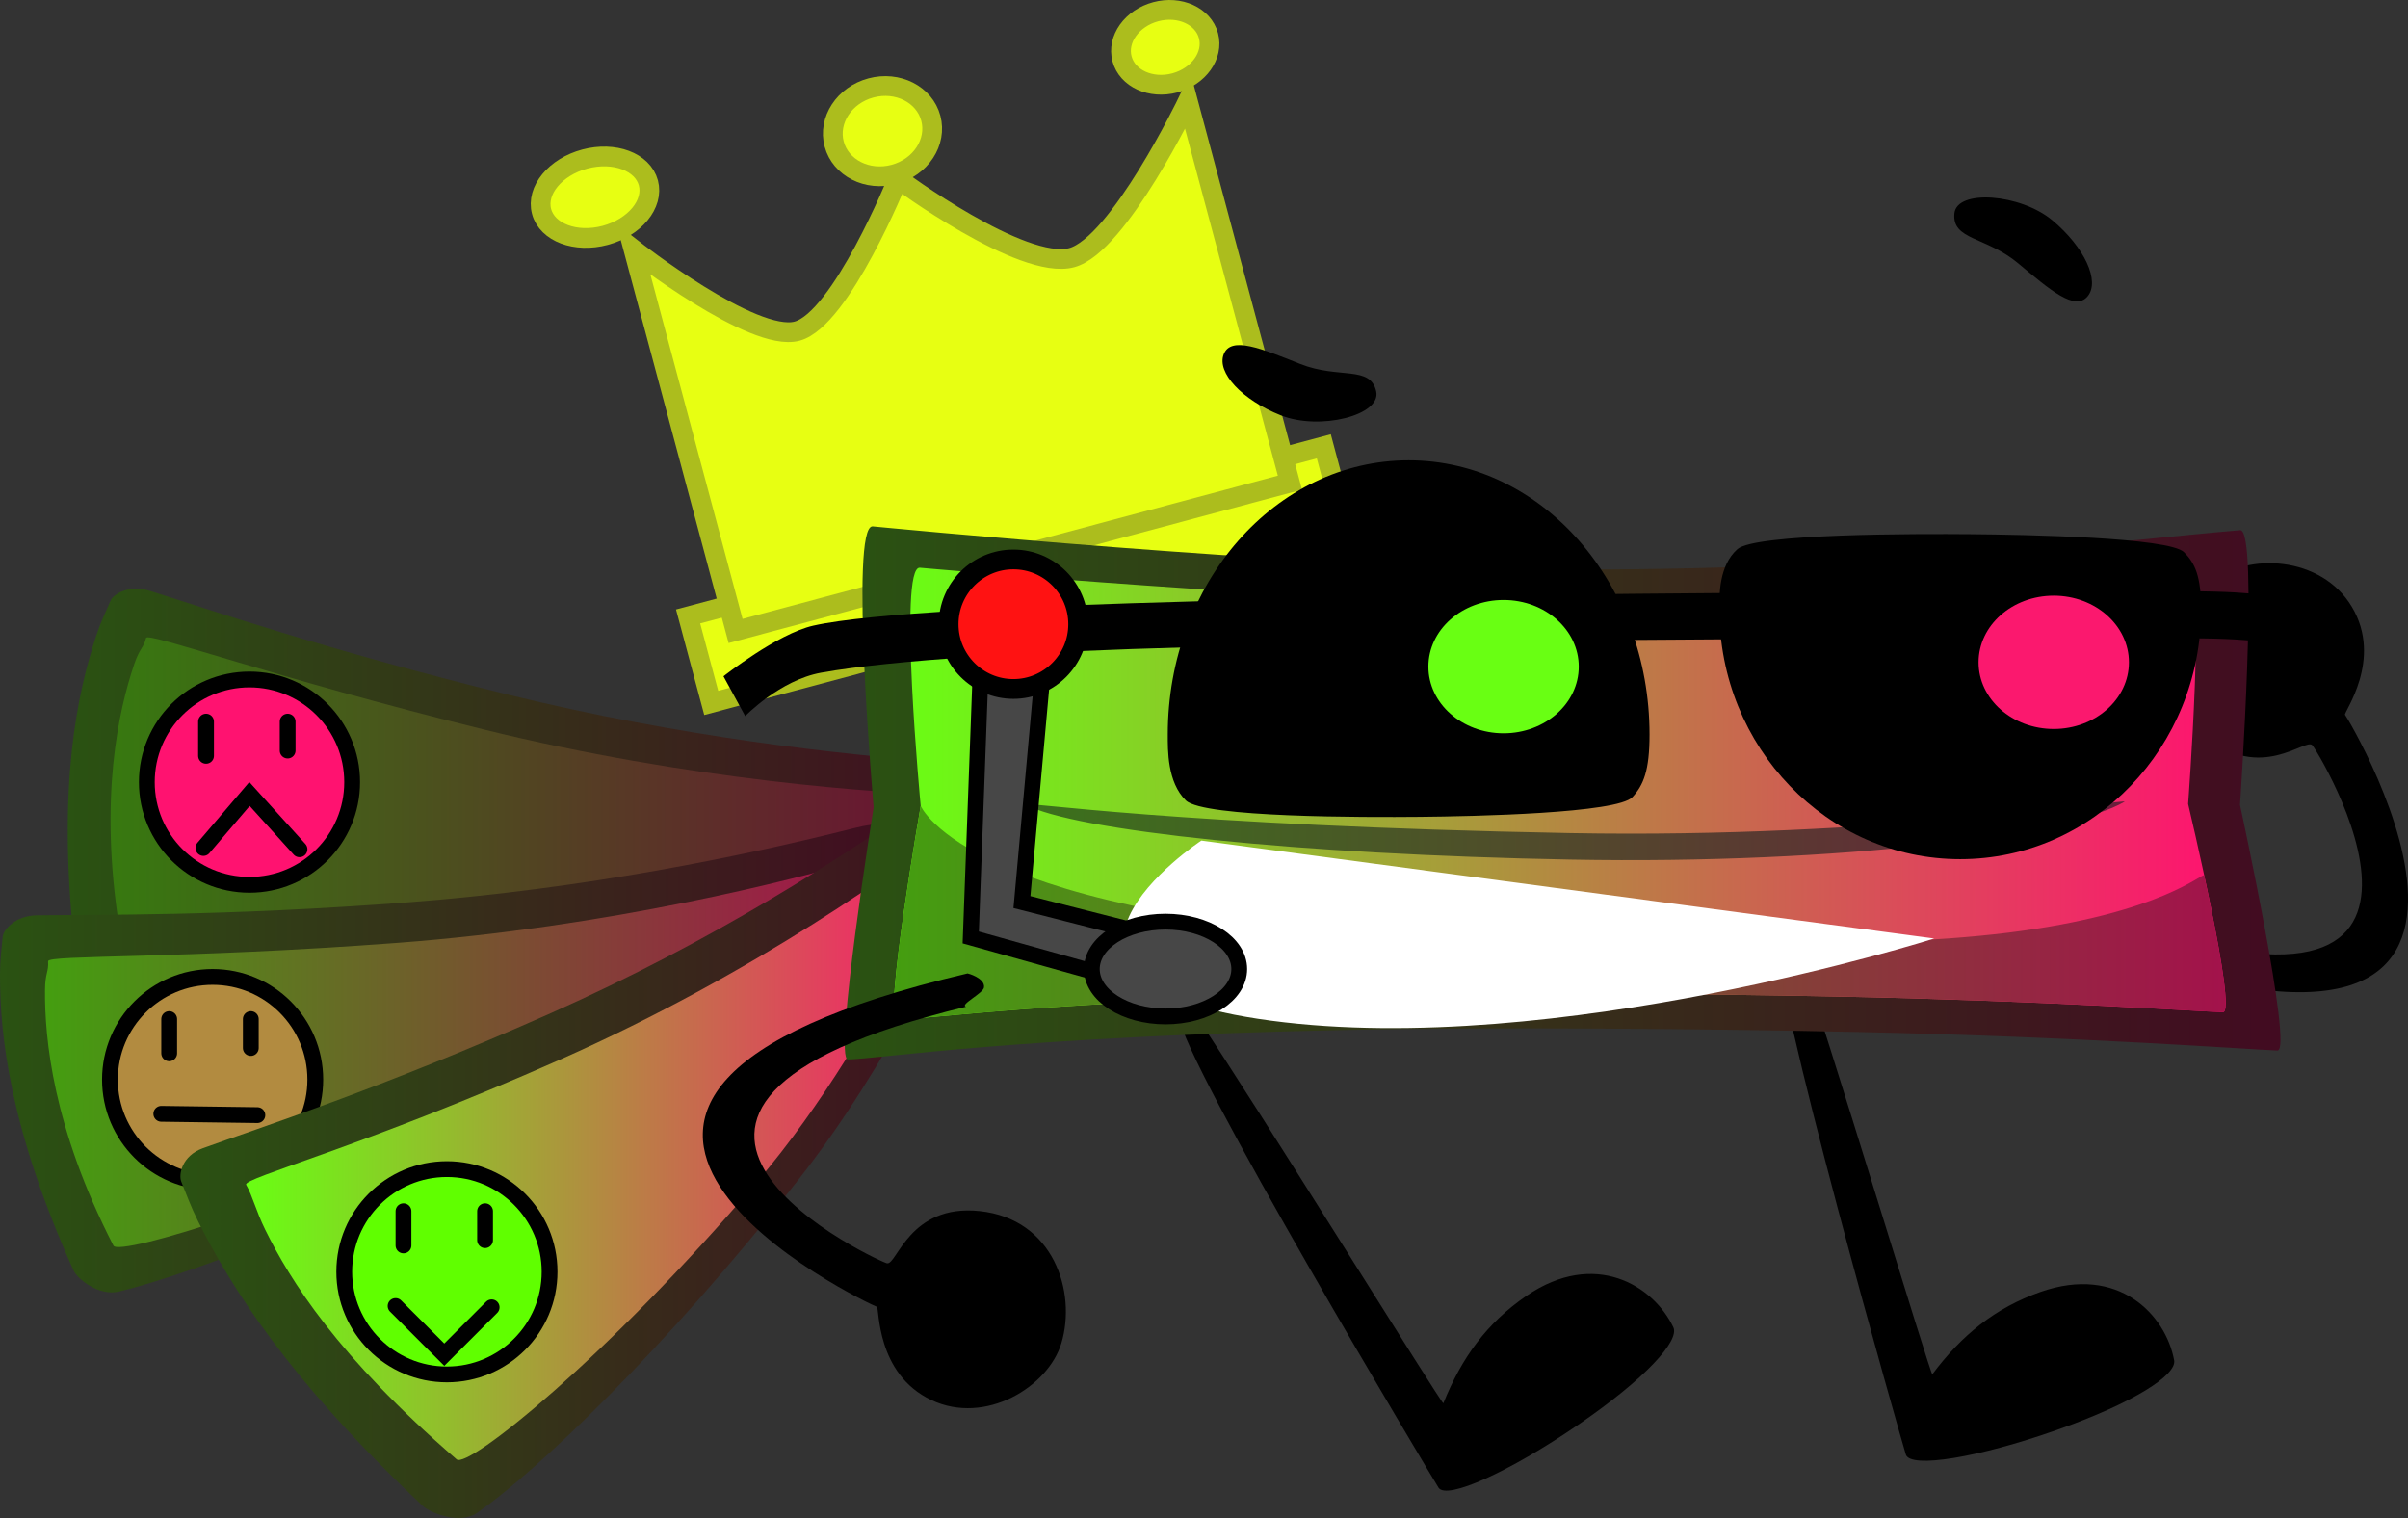 <svg version="1.1" xmlns="http://www.w3.org/2000/svg" xmlns:xlink="http://www.w3.org/1999/xlink" width="152.461" height="96.11" viewBox="0,0,152.461,96.11"><rect x="0" y="0" width="152.461" height="96.11" fill="#333333" stroke="none"/><defs><linearGradient x1="168.157" y1="170.538" x2="227.866" y2="170.538" gradientUnits="userSpaceOnUse" id="color-1"><stop offset="0" stop-color="#2a5212"/><stop offset="1" stop-color="#420b21"/></linearGradient><linearGradient x1="170.867" y1="170.888" x2="224.36" y2="170.888" gradientUnits="userSpaceOnUse" id="color-2"><stop offset="0" stop-color="#377910"/><stop offset="1" stop-color="#6d0f34"/></linearGradient><linearGradient x1="163.868" y1="187.989" x2="221.941" y2="187.989" gradientUnits="userSpaceOnUse" id="color-3"><stop offset="0" stop-color="#2a5212"/><stop offset="1" stop-color="#420b21"/></linearGradient><linearGradient x1="166.716" y1="187.669" x2="218.717" y2="187.669" gradientUnits="userSpaceOnUse" id="color-4"><stop offset="0" stop-color="#449e10"/><stop offset="1" stop-color="#a3124b"/></linearGradient><linearGradient x1="175.29" y1="193.485" x2="227.462" y2="193.485" gradientUnits="userSpaceOnUse" id="color-5"><stop offset="0" stop-color="#2a5212"/><stop offset="1" stop-color="#420b21"/></linearGradient><linearGradient x1="179.448" y1="193.146" x2="224.913" y2="193.146" gradientUnits="userSpaceOnUse" id="color-6"><stop offset="0" stop-color="#69ff13"/><stop offset="1" stop-color="#ff1270"/></linearGradient><linearGradient x1="217.353" y1="171.215" x2="308.256" y2="171.215" gradientUnits="userSpaceOnUse" id="color-7"><stop offset="0" stop-color="#2a5212"/><stop offset="1" stop-color="#420b21"/></linearGradient><linearGradient x1="220.465" y1="171.267" x2="304.785" y2="171.267" gradientUnits="userSpaceOnUse" id="color-8"><stop offset="0" stop-color="#69ff13"/><stop offset="1" stop-color="#ff1270"/></linearGradient><linearGradient x1="220.465" y1="178.806" x2="304.785" y2="178.806" gradientUnits="userSpaceOnUse" id="color-9"><stop offset="0" stop-color="#449e10"/><stop offset="1" stop-color="#a3124b"/></linearGradient><linearGradient x1="228.736" y1="173.615" x2="298.389" y2="173.615" gradientUnits="userSpaceOnUse" id="color-10"><stop offset="0" stop-color="#3b721c"/><stop offset="1" stop-color="#691e3c"/></linearGradient></defs><g transform="translate(-163.868,-121.013)"><g data-paper-data="{&quot;isPaintingLayer&quot;:true}" fill-rule="nonzero" stroke-linejoin="miter" stroke-miterlimit="10" stroke-dasharray="" stroke-dashoffset="0" style="mix-blend-mode: normal"><g><g data-paper-data="{&quot;index&quot;:null}" stroke="none" stroke-width="0" stroke-linecap="round"><path d="M225.425,172.909c-6.12,2.548 -15.588,5.89 -24.598,7.374c-13.886,2.287 -25.365,2.765 -29.949,2.395c-1.36,-0.11 -2.276,-1.62 -2.332,-2.148c-1.049,-9.854 0.226,-15.659 1.419,-19.285c0.287,-0.873 0.634,-1.586 0.909,-2.216c0.164,-0.375 1.132,-1.025 2.481,-0.606c3.462,1.075 11.16,3.743 22.701,6.574c10.726,2.632 20.932,3.818 28.146,4.313c3.311,0.227 5.66,1.751 1.223,3.599z" fill="url(#color-1)"/><path d="M224.304,171.369c1.048,0.027 -12.796,5.9 -25.606,7.577c-14.84,1.944 -27.14,1.642 -27.264,0.861c-1.32,-8.3 -0.048,-13.834 0.927,-16.726c0.355,-1.054 0.581,-1 0.756,-1.675c0.105,-0.404 8.049,2.506 21.379,5.793c13.006,3.207 25.042,4.046 29.808,4.171z" fill="url(#color-2)"/></g><g stroke="#000000" stroke-width="1"><path d="M173.164,170.534c0,-3.59 2.91,-6.5 6.5,-6.5c3.59,0 6.5,2.91 6.5,6.5c0,3.59 -2.91,6.5 -6.5,6.5c-3.59,0 -6.5,-2.91 -6.5,-6.5z" fill="#ff1270" stroke-linecap="butt"/><path d="M176.914,166.701v2.167" fill="none" stroke-linecap="round"/><path d="M182.08,166.701v1.833" fill="none" stroke-linecap="round"/><path d="M176.747,174.701l2.917,-3.417l3.167,3.5" fill="none" stroke-linecap="round"/></g></g><g><g data-paper-data="{&quot;index&quot;:null}" stroke="none" stroke-width="0" stroke-linecap="round"><path d="M220.2,176.49c-5.02,4.33 -12.974,10.457 -21.072,14.677c-12.48,6.503 -23.237,10.537 -27.708,11.616c-1.326,0.32 -2.668,-0.829 -2.886,-1.314c-4.07,-9.035 -4.669,-14.949 -4.666,-18.765c0.001,-0.919 0.107,-1.705 0.172,-2.389c0.039,-0.407 0.756,-1.327 2.168,-1.349c3.624,-0.058 11.771,0.076 23.619,-0.833c11.012,-0.845 21.078,-2.9 28.088,-4.68c3.217,-0.817 5.924,-0.101 2.284,3.038z" fill="url(#color-3)"/><path d="M218.654,175.376c1.004,-0.301 -10.318,9.596 -21.966,15.185c-13.494,6.475 -25.275,10.024 -25.636,9.32c-3.843,-7.475 -4.36,-13.129 -4.335,-16.181c0.009,-1.112 0.24,-1.131 0.196,-1.827c-0.027,-0.417 8.429,-0.129 22.119,-1.163c13.357,-1.009 25.055,-3.965 29.622,-5.334z" fill="url(#color-4)"/></g><g stroke="#000000" stroke-width="1"><path d="M170.83,189.367c0,-3.59 2.91,-6.5 6.5,-6.5c3.59,0 6.5,2.91 6.5,6.5c0,3.59 -2.91,6.5 -6.5,6.5c-3.59,0 -6.5,-2.91 -6.5,-6.5z" fill="#b28b40" stroke-linecap="butt"/><path d="M174.58,185.534v2.167" fill="none" stroke-linecap="round"/><path d="M179.747,185.534v1.833" fill="none" stroke-linecap="round"/><path d="M174.08,191.534l6.083,0.083" fill="none" stroke-linecap="round"/></g></g><g><g data-paper-data="{&quot;index&quot;:null}" stroke="none" stroke-width="0" stroke-linecap="round"><path d="M226.892,173.517c-2.531,6.144 -6.921,15.115 -12.443,22.149c-8.511,10.84 -16.665,18.548 -20.365,21.129c-1.098,0.766 -2.975,0.008 -3.436,-0.425c-8.587,-8.073 -12.238,-14.031 -14.223,-18.003c-0.478,-0.956 -0.786,-1.809 -1.08,-2.542c-0.175,-0.436 0.029,-1.627 1.364,-2.112c3.425,-1.243 11.261,-3.762 22.084,-8.575c10.058,-4.473 18.584,-9.897 24.34,-14.036c2.641,-1.9 5.595,-2.039 3.76,2.416z" fill="url(#color-5)"/><path d="M224.838,172.863c0.8,-0.641 -4.838,13.352 -13.032,22.969c-9.491,11.141 -18.314,18.195 -19.025,17.581c-7.557,-6.524 -10.559,-11.367 -12.126,-14.551c-0.571,-1.161 -0.797,-2.128 -1.202,-2.837c-0.243,-0.425 7.409,-2.401 19.922,-7.945c12.209,-5.409 21.821,-12.303 25.462,-15.217z" fill="url(#color-6)"/></g><g stroke="#000000" stroke-width="1"><path d="M185.664,201.534c0,-3.59 2.91,-6.5 6.5,-6.5c3.59,0 6.5,2.91 6.5,6.5c0,3.59 -2.91,6.5 -6.5,6.5c-3.59,0 -6.5,-2.91 -6.5,-6.5z" fill="#60ff00" stroke-linecap="butt"/><path d="M189.414,197.701v2.167" fill="none" stroke-linecap="round"/><path d="M194.58,197.701v1.833" fill="none" stroke-linecap="round"/><path d="M188.914,203.701l3.083,3.083l3,-3" fill="none" stroke-linecap="round"/></g></g><g fill="#e7ff12" stroke="#acbd1d" stroke-width="1.25" stroke-linecap="butt"><path d="M208.899,165.517l-1.465,-5.474l40.25,-10.771l1.465,5.474z"/><path d="M210.441,160.964l-6.463,-24.15c0,0 7.563,5.912 10.354,5.166c2.791,-0.747 6.39,-9.646 6.39,-9.646c0,0 7.863,5.832 10.998,4.993c2.974,-0.796 7.356,-9.905 7.356,-9.905l6.463,24.15z"/><path d="M204.92,132.594c0.357,1.334 -0.867,2.82 -2.735,3.32c-1.867,0.5 -3.67,-0.176 -4.027,-1.51c-0.357,-1.334 0.867,-2.82 2.735,-3.32c1.867,-0.5 3.67,0.176 4.027,1.51z"/><path d="M216.684,130.136c0.405,1.512 2.102,2.371 3.791,1.918c1.689,-0.452 2.731,-2.044 2.327,-3.556c-0.405,-1.512 -2.102,-2.371 -3.791,-1.918c-1.689,0.452 -2.731,2.044 -2.327,3.556z"/><path d="M234.909,124.741c0.333,1.245 1.829,1.926 3.34,1.522c1.512,-0.405 2.467,-1.742 2.134,-2.986c-0.333,-1.245 -1.829,-1.926 -3.34,-1.522c-1.512,0.405 -2.467,1.742 -2.134,2.986z"/></g><path d="M312.341,166.269c0.24,0.268 15.909,26.59 -16.557,14.294c0.002,0.016 -0.774,-0.867 -0.365,-1.319c0.251,-0.278 1.918,-0.039 1.621,-0.375c25.984,9.625 13.264,-10.831 13.225,-10.678c-0.441,-0.454 -3.279,2.346 -6.709,-0.536c-3.606,-3.03 -2.229,-7.689 0.382,-9.826c2.227,-1.823 6.898,-1.643 8.838,1.607c1.999,3.349 -0.55,6.703 -0.435,6.832z" fill="#000000" stroke="none" stroke-width="0" stroke-linecap="butt"/><path d="M254.953,215.211c-0.203,-0.297 -16.357,-27.272 -16.405,-29.788c-0.001,-0.026 0.4,-1.075 1.057,-0.101c3.753,5.561 15.59,24.683 15.649,24.537c1.15,-2.868 2.748,-5.083 5.26,-6.801c4.327,-2.959 8.04,-0.654 9.301,1.991c0.403,0.845 -1.743,3.245 -6.07,6.204c-4.327,2.959 -8.264,4.731 -8.792,3.959z" fill="#000000" stroke="none" stroke-width="0" stroke-linecap="butt"/><path d="M284.539,213.117c-0.12,-0.34 -8.754,-30.572 -8.15,-33.015c0.006,-0.026 0.664,-0.936 1.047,0.175c2.188,6.342 8.682,27.873 8.777,27.747c1.852,-2.473 3.968,-4.2 6.839,-5.211c4.945,-1.74 7.936,1.446 8.471,4.326c0.171,0.92 -2.522,2.685 -7.467,4.425c-4.945,1.74 -9.206,2.435 -9.517,1.552z" fill="#000000" stroke="none" stroke-width="0" stroke-linecap="butt"/><g stroke="none" stroke-width="0"><path d="M261.699,157.067c21.09,0.141 37.114,-1.919 44.005,-2.485c1.194,-0.098 -0.012,17.394 -0.012,17.394c0,0 3.386,15.578 2.375,15.548c-1.667,-0.048 -12.052,-0.856 -26.447,-1.169c-9.658,-0.21 -22.876,-0.324 -32.394,-0.135c-20.888,0.416 -29.636,1.829 -31.672,1.87c-0.925,0.019 1.627,-15.968 1.627,-15.968c0,0 -1.555,-17.911 -0.056,-17.782c0,0 26.793,2.621 42.573,2.726z" fill="url(#color-7)" stroke-linecap="round"/><path d="M261.6,159.27c19.563,0.12 34.426,-1.627 40.818,-2.107c1.107,-0.083 -0.011,14.749 -0.011,14.749c0,0 3.141,13.209 2.203,13.184c-1.546,-0.041 -11.179,-0.726 -24.532,-0.991c-8.959,-0.178 -21.219,-0.275 -30.048,-0.114c-19.376,0.353 -27.49,1.551 -29.378,1.586c-0.858,0.016 1.509,-13.541 1.509,-13.541c0,0 -1.442,-15.188 -0.052,-15.078c0,0 24.853,2.222 39.49,2.312z" fill="url(#color-8)" stroke-linecap="round"/><path d="M303.428,176.447c0.821,3.82 1.75,8.664 1.182,8.649c-1.546,-0.041 -11.179,-0.726 -24.532,-0.991c-8.959,-0.178 -21.219,-0.275 -30.048,-0.114c-19.376,0.353 -27.49,1.551 -29.378,1.586c-0.858,0.016 1.509,-13.541 1.509,-13.541c0,0 3.005,7.3 32.496,8.42c11.341,0.431 27.26,0.735 36.307,-0.385c9.89,-1.224 12.406,-3.892 12.464,-3.624z" fill="url(#color-9)" stroke-linecap="round"/><path d="M263.324,173.76c19.465,0.364 35.439,-2.215 35.058,-1.987c-3.44,2.055 -17.838,3.985 -35.09,3.663c-17.154,-0.321 -31.423,-1.816 -34.544,-3.501c-0.42,-0.227 9.605,1.358 34.575,1.825z" data-paper-data="{&quot;index&quot;:null}" fill="url(#color-10)" stroke-linecap="butt"/></g><g data-paper-data="{&quot;index&quot;:null}" fill="#000000" stroke="none" stroke-width="0" stroke-linecap="butt"><path d="M237.804,167.521c0,-9.59 6.829,-17.364 15.252,-17.364c8.424,0 15.252,7.774 15.252,17.364c0,2.291 -0.389,3.199 -1.078,3.957c-0.936,1.028 -10.019,1.222 -13.469,1.255c-3.468,0.034 -13.695,0.047 -14.81,-1.039c-1.184,-1.153 -1.147,-3.198 -1.147,-4.174z"/><path d="M240.008,166.103c0,-7.35 5.842,-13.308 13.048,-13.308c7.206,0 13.048,5.958 13.048,13.308c0,1.756 -0.332,2.452 -0.922,3.033c-0.8,0.788 -8.571,0.936 -11.523,0.962c-2.966,0.026 -11.716,0.036 -12.67,-0.796c-1.013,-0.884 -0.981,-2.451 -0.981,-3.199z"/></g><g fill="#000000" stroke="none" stroke-width="0" stroke-linecap="butt"><path d="M272.726,159.584c0,-0.889 -0.037,-2.753 1.147,-3.804c1.115,-0.989 11.342,-0.977 14.81,-0.947c3.45,0.03 12.534,0.207 13.469,1.144c0.689,0.691 1.078,1.519 1.078,3.607c0,8.741 -6.829,15.826 -15.252,15.826c-8.424,0 -15.252,-7.086 -15.252,-15.826z"/><path d="M274.93,160.876c0,-0.681 -0.032,-2.11 0.981,-2.916c0.954,-0.758 9.703,-0.749 12.67,-0.726c2.952,0.023 10.722,0.158 11.523,0.877c0.59,0.529 0.922,1.164 0.922,2.765c0,6.699 -5.842,12.13 -13.048,12.13c-7.206,0 -13.048,-5.431 -13.048,-12.13z"/></g><path d="M244.33,185.634c-18.053,-2.412 -4.4,-11.4 -4.4,-11.4l46.4,6.2c0,0 -23.947,7.612 -42,5.2z" fill="#ffffff" stroke="none" stroke-width="0" stroke-linecap="butt"/><g stroke-linecap="butt"><path d="M211.05,166.352l-1.375,-2.52c0,0 3.403,-2.692 5.684,-3.207c3.553,-0.802 13.461,-1.242 24.006,-1.532c23.33,-0.643 54.435,-0.644 63.132,-0.644c4.595,0 5.943,0.458 5.943,0.458v2.978c0,0 -1.348,-0.458 -5.943,-0.458c-8.76,0 -39.877,-0.076 -63.267,0.564c-9.972,0.273 -18.914,0.811 -23.371,1.612c-2.609,0.469 -4.809,2.749 -4.809,2.749z" fill="#000000" stroke="none" stroke-width="0"/><g stroke="#000000"><g fill="#474747" stroke-width="1"><path d="M225.33,180.367l0.667,-18h4l-1.426,15.76l6.108,1.557l-1.015,3.016z"/><path d="M242.33,182.367c0,1.657 -2.089,3 -4.667,3c-2.577,0 -4.667,-1.343 -4.667,-3c0,-1.657 2.089,-3 4.667,-3c2.577,0 4.667,1.343 4.667,3z"/></g><path d="M223.93,160.534c0,-2.264 1.836,-4.1 4.1,-4.1c2.264,0 4.1,1.836 4.1,4.1c0,2.264 -1.836,4.1 -4.1,4.1c-2.264,0 -4.1,-1.836 -4.1,-4.1z" fill="#ff1212" stroke-width="1.25"/></g></g><path d="M259.066,159c2.629,0 4.76,1.889 4.76,4.22c0,2.331 -2.131,4.22 -4.76,4.22c-2.629,0 -4.76,-1.889 -4.76,-4.22c0,-2.331 2.131,-4.22 4.76,-4.22z" fill="#69ff13" stroke="none" stroke-width="0" stroke-linecap="butt"/><path d="M293.9,158.727c2.629,0 4.76,1.889 4.76,4.22c0,2.331 -2.131,4.22 -4.76,4.22c-2.629,0 -4.76,-1.889 -4.76,-4.22c0,-2.331 2.131,-4.22 4.76,-4.22z" fill="#fb186e" stroke="none" stroke-width="0" stroke-linecap="butt"/><path d="M244.962,147.31c-2.457,-0.977 -4.075,-2.71 -3.613,-3.872c0.462,-1.161 2.379,-0.36 4.837,0.617c2.457,0.977 4.445,0.07 4.815,1.738c0.337,1.517 -3.581,2.494 -6.038,1.517z" fill="#000000" stroke="none" stroke-width="0" stroke-linecap="butt"/><path d="M287.61,134.524c0.154,-1.546 4.181,-1.251 6.21,0.445c2.029,1.696 3.025,3.848 2.223,4.807c-0.801,0.959 -2.373,-0.401 -4.402,-2.097c-2.029,-1.696 -4.2,-1.455 -4.031,-3.155z" fill="#000000" stroke="none" stroke-width="0" stroke-linecap="butt"/><path d="M219.384,203.751c-0.349,-0.088 -28.052,-13.161 5.744,-21.106c-0.011,-0.012 1.126,0.287 1.04,0.89c-0.053,0.371 -1.569,1.104 -1.135,1.217c-26.927,6.537 -4.948,16.394 -5.001,16.245c0.619,0.13 1.408,-3.778 5.863,-3.305c4.684,0.497 6.145,5.131 5.174,8.362c-0.828,2.756 -4.803,5.217 -8.228,3.606c-3.529,-1.66 -3.289,-5.867 -3.457,-5.909z" fill="#000000" stroke="none" stroke-width="0" stroke-linecap="butt"/></g></g></svg>